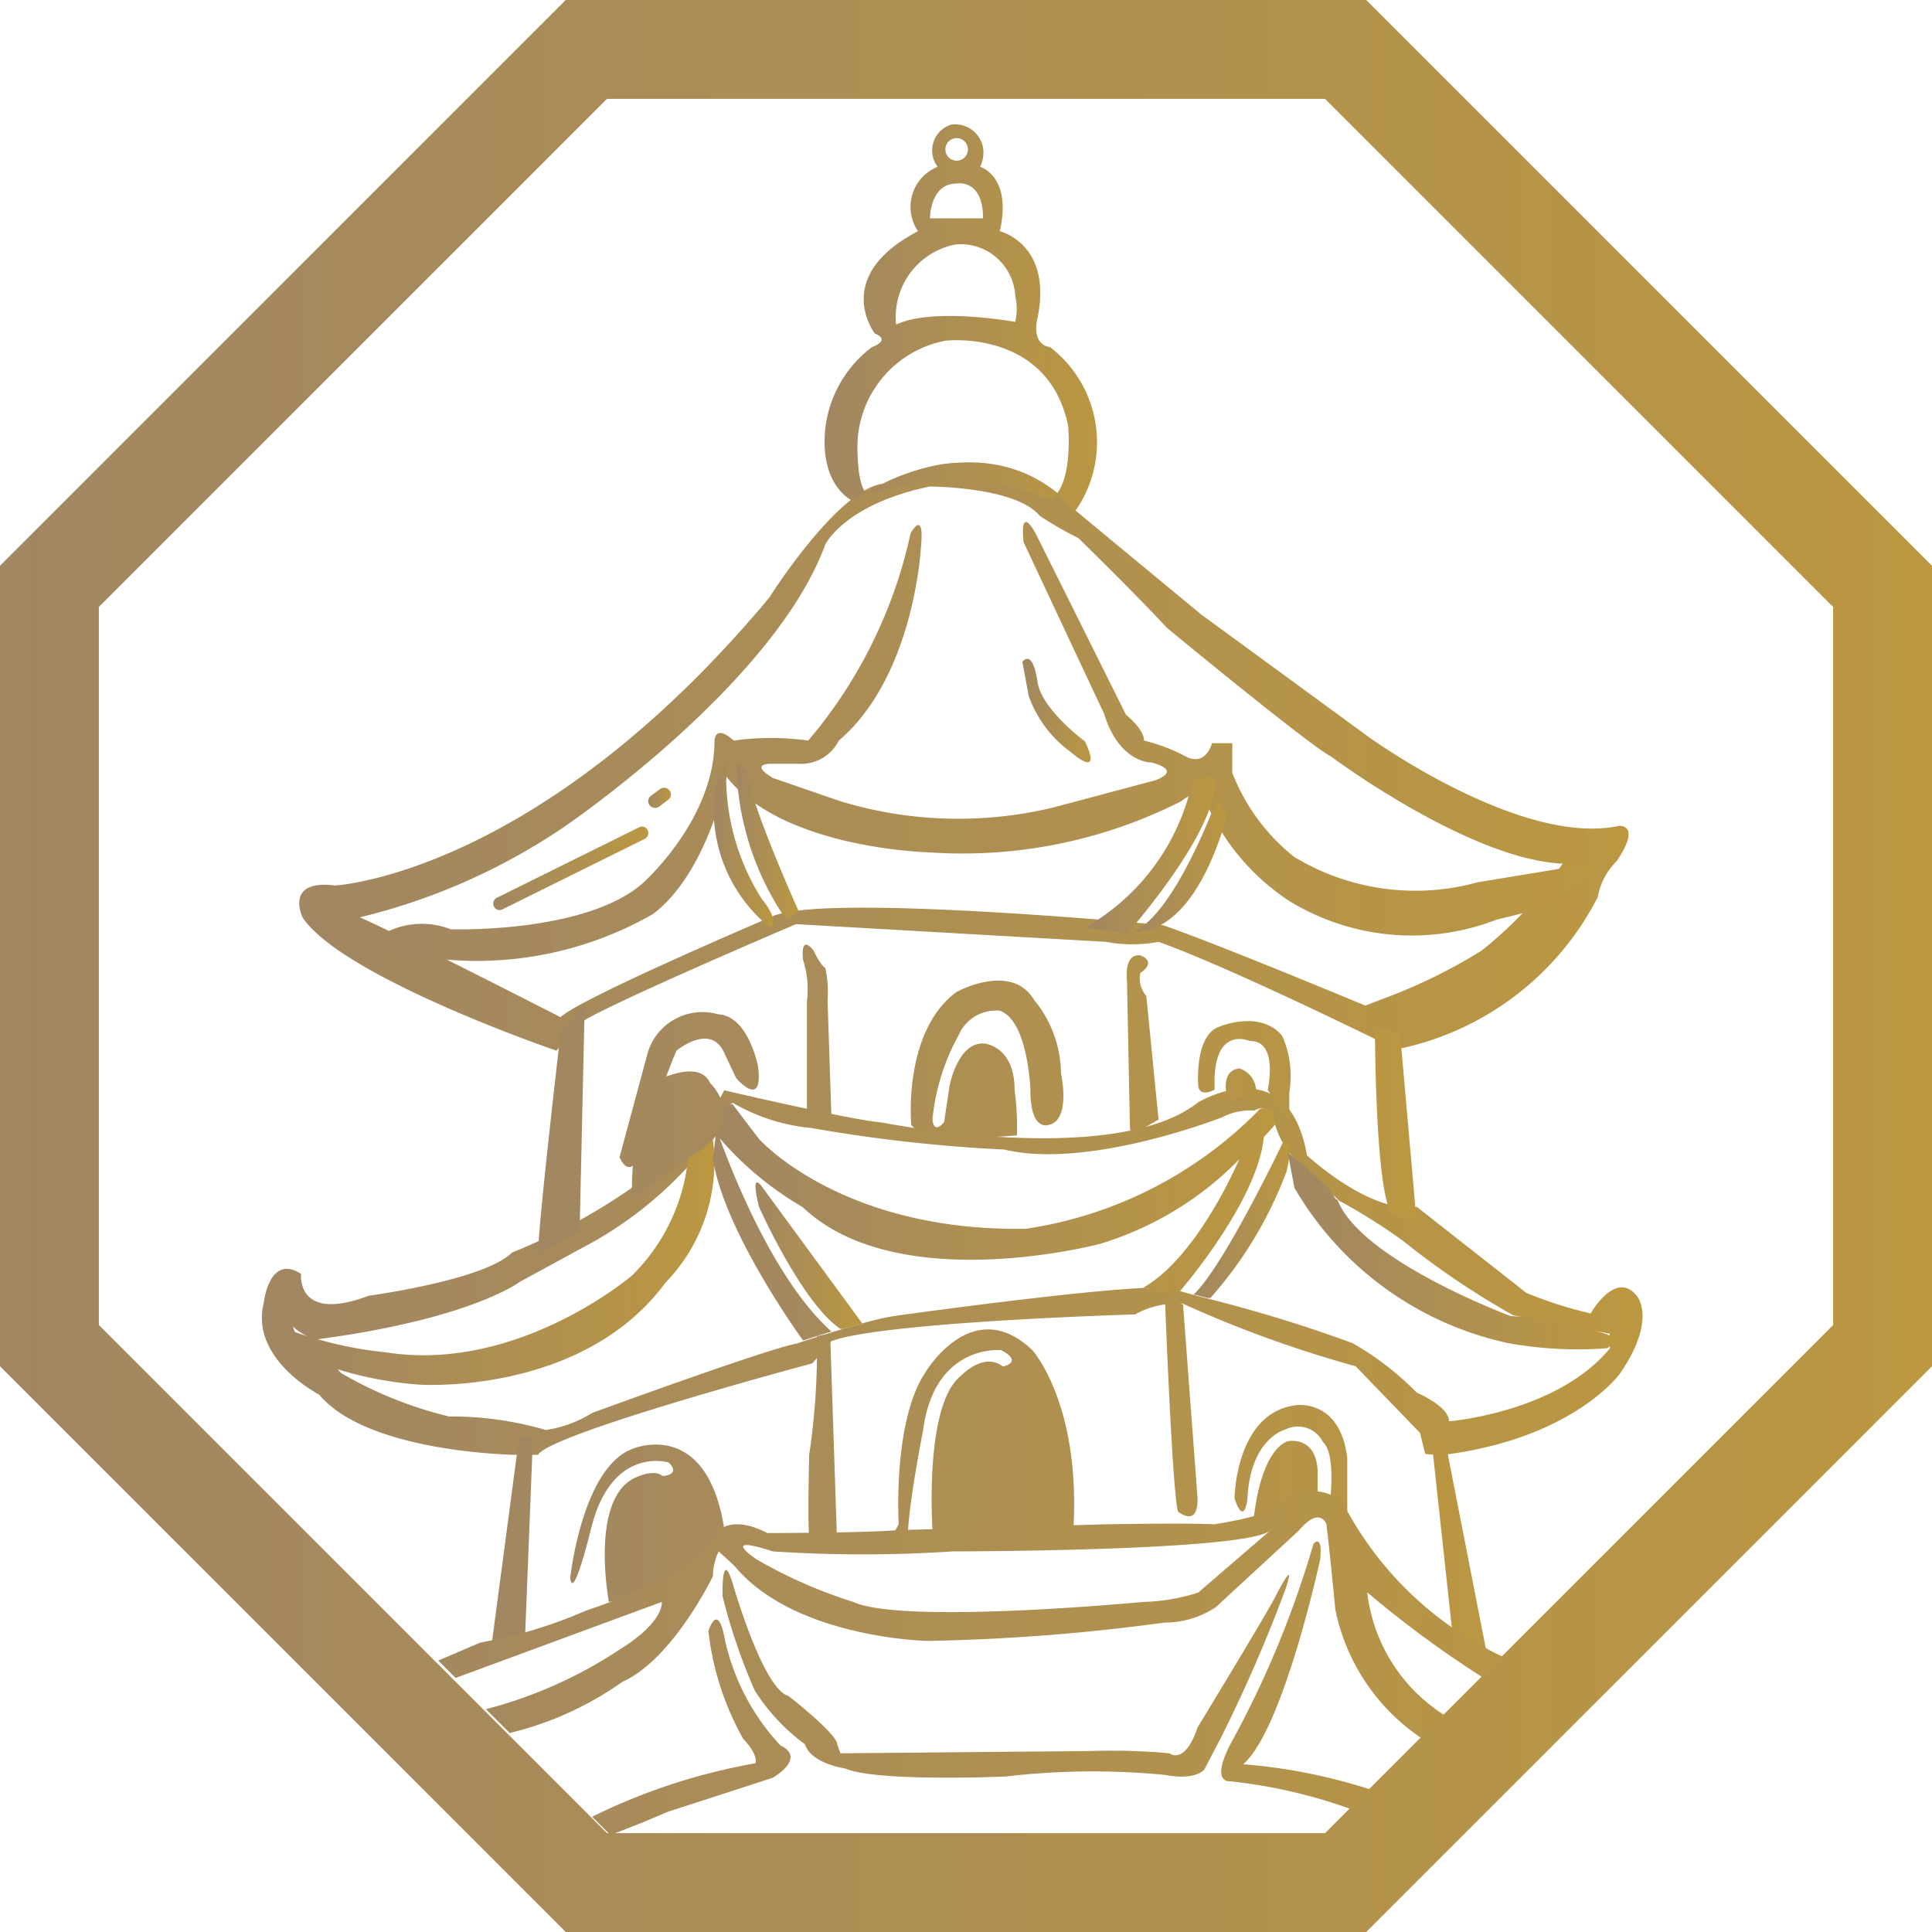 <svg xmlns="http://www.w3.org/2000/svg" xmlns:xlink="http://www.w3.org/1999/xlink" viewBox="0 0 60 60"><defs><style>.cls-1{fill:none;}.cls-2{clip-path:url(#clip-path);}.cls-3{fill:url(#未命名的渐变_55);}.cls-4{fill:url(#未命名的渐变_55-2);}.cls-5{fill:url(#未命名的渐变_55-3);}.cls-6{fill:url(#未命名的渐变_55-4);}.cls-7{fill:url(#未命名的渐变_55-5);}.cls-8{fill:url(#未命名的渐变_55-6);}.cls-9{fill:url(#未命名的渐变_55-7);}.cls-10{fill:url(#未命名的渐变_55-8);}.cls-11{fill:url(#未命名的渐变_55-9);}.cls-12{fill:url(#未命名的渐变_55-10);}.cls-13{fill:url(#未命名的渐变_55-11);}.cls-14{fill:url(#未命名的渐变_55-12);}.cls-15{fill:url(#未命名的渐变_55-13);}.cls-16{fill:url(#未命名的渐变_55-14);}.cls-17{fill:url(#未命名的渐变_55-15);}.cls-18{fill:url(#未命名的渐变_55-16);}.cls-19{fill:url(#未命名的渐变_55-17);}.cls-20{fill:url(#未命名的渐变_55-18);}.cls-21{fill:url(#未命名的渐变_55-19);}.cls-22{fill:url(#未命名的渐变_55-20);}.cls-23{fill:url(#未命名的渐变_55-21);}.cls-24{fill:url(#未命名的渐变_55-22);}.cls-25{fill:url(#未命名的渐变_55-23);}</style><clipPath id="clip-path" transform="translate(0)"><rect class="cls-1" width="60" height="60"/></clipPath><linearGradient id="未命名的渐变_55" y1="30" x2="60" y2="30" gradientUnits="userSpaceOnUse"><stop offset="0" stop-color="#a18762"/><stop offset="1" stop-color="#bb9741"/></linearGradient><linearGradient id="未命名的渐变_55-2" x1="9.35" y1="23.5" x2="50.59" y2="23.5" xlink:href="#未命名的渐变_55"/><linearGradient id="未命名的渐变_55-3" x1="11.18" y1="23.03" x2="49.74" y2="23.03" xlink:href="#未命名的渐变_55"/><linearGradient id="未命名的渐变_55-4" x1="31.75" y1="22.07" x2="33.88" y2="22.07" xlink:href="#未命名的渐变_55"/><linearGradient id="未命名的渐变_55-5" x1="15.31" y1="26.97" x2="20.14" y2="26.97" gradientTransform="translate(-14.3 30.88) rotate(-63.65)" xlink:href="#未命名的渐变_55"/><linearGradient id="未命名的渐变_55-6" x1="20.08" y1="24.98" x2="20.79" y2="24.98" gradientTransform="translate(21.6 57.22) rotate(-142.78)" xlink:href="#未命名的渐变_55"/><linearGradient id="未命名的渐变_55-7" x1="22.16" y1="26.14" x2="24.02" y2="26.14" xlink:href="#未命名的渐变_55"/><linearGradient id="未命名的渐变_55-8" x1="22.87" y1="26.12" x2="24.8" y2="26.12" xlink:href="#未命名的渐变_55"/><linearGradient id="未命名的渐变_55-9" x1="33.69" y1="26.58" x2="37.68" y2="26.58" xlink:href="#未命名的渐变_55"/><linearGradient id="未命名的渐变_55-10" x1="35.23" y1="26.89" x2="38.11" y2="26.89" xlink:href="#未命名的渐变_55"/><linearGradient id="未命名的渐变_55-11" x1="8.13" y1="39.49" x2="51.02" y2="39.49" xlink:href="#未命名的渐变_55"/><linearGradient id="未命名的渐变_55-12" x1="9.02" y1="39.11" x2="22.14" y2="39.11" xlink:href="#未命名的渐变_55"/><linearGradient id="未命名的渐变_55-13" x1="37.06" y1="37.9" x2="40.04" y2="37.9" xlink:href="#未命名的渐变_55"/><linearGradient id="未命名的渐变_55-14" x1="23.46" y1="39" x2="26.8" y2="39" xlink:href="#未命名的渐变_55"/><linearGradient id="未命名的渐变_55-15" x1="40.04" y1="38.84" x2="50.12" y2="38.84" xlink:href="#未命名的渐变_55"/><linearGradient id="未命名的渐变_55-16" x1="22.14" y1="37.94" x2="39.61" y2="37.94" xlink:href="#未命名的渐变_55"/><linearGradient id="未命名的渐变_55-17" x1="15.25" y1="46.03" x2="46.25" y2="46.03" xlink:href="#未命名的渐变_55"/><linearGradient id="未命名的渐变_55-18" x1="25.64" y1="9.86" x2="34.13" y2="9.86" xlink:href="#未命名的渐变_55"/><linearGradient id="未命名的渐变_55-19" x1="8.24" y1="53.59" x2="52.81" y2="53.59" xlink:href="#未命名的渐变_55"/><linearGradient id="未命名的渐变_55-20" x1="8.24" y1="51.99" x2="52.81" y2="51.99" xlink:href="#未命名的渐变_55"/><linearGradient id="未命名的渐变_55-21" x1="8.24" y1="52.04" x2="52.81" y2="52.04" xlink:href="#未命名的渐变_55"/><linearGradient id="未命名的渐变_55-22" x1="8.24" y1="50.14" x2="52.81" y2="50.14" xlink:href="#未命名的渐变_55"/><linearGradient id="未命名的渐变_55-23" x1="16.71" y1="34.13" x2="43.99" y2="34.13" xlink:href="#未命名的渐变_55"/></defs><g id="图层_2" data-name="图层 2"><g id="图层_1-2" data-name="图层 1"><g class="cls-2"><path class="cls-3" d="M42.43,0H17.57L0,17.57V42.43L17.57,60H42.43L60,42.43V17.57Zm14.5,41.15L41.15,56.93H18.85L3.07,41.15V18.85L18.85,3.07h22.3L56.93,18.85Z" transform="translate(0)"/><path class="cls-4" d="M50.27,25.65c-3.05.65-7.76-2.76-7.76-2.76L37.3,19.08l-3.88-3.21c-2.48-2.8-6-.85-6-.85-1.42.19-3.53,3.54-3.53,3.54-7.2,8.63-13.49,8.94-13.49,8.94-1.59-.2-1,1-1,1,1.27,1.87,7.88,4.13,7.88,4.13l.75-.87c.8-.55,6.69-3.06,6.69-3.06l9.63.55a4.36,4.36,0,0,0,1.63,0c2.35.84,7.38,3.34,7.38,3.34a9,9,0,0,0,6.26-4.73,2.07,2.07,0,0,1,.59-1.12C51,25.57,50.27,25.65,50.27,25.65ZM46,29.53A16.75,16.75,0,0,1,43,31l-.6.23s-4.57-1.91-6.29-2.5c0,0-10.46-1-12.1-.28,0,0-6,2.55-6.6,3.14,0,0-5.52-2.82-6.24-3.1a19.43,19.43,0,0,0,6.32-2.79s6.54-4.42,8.14-8.79c0,0,.6-1.25,3.24-1.8,0,0,2.67,0,3.42.91a11.14,11.14,0,0,0,1.2.69s1.91,1.87,2.74,2.78c0,0,4.42,3.65,5.1,4,0,0,4.3,3.21,7.2,3.33A12.27,12.27,0,0,1,46,29.53Z" transform="translate(0)"/><path class="cls-5" d="M34.29,22.17c.48,1.55,1.48,1.51,1.48,1.51,1,.28.08.56.08.56l-3.11.83a12.58,12.58,0,0,1-6.65-.19L24,24.16c-.79-.48,0-.44,0-.44l.79,0A1.31,1.31,0,0,0,26.05,23C28.4,21,28.6,17,28.6,17c.12-1.24-.32-.44-.32-.44A14.78,14.78,0,0,1,25.1,23a8.23,8.23,0,0,0-2.31,0c-.6-.53-.6,0-.6,0,0,2.46-2.23,4.43-2.23,4.43C18.17,29,14,28.86,14,28.86a2.47,2.47,0,0,0-1.94.06l-.91.06.9.51a11,11,0,0,0,8.24-1.11c1.71-1.32,2.27-4.26,2.27-4.26,1.77,2.25,6.29,2.35,6.29,2.35a15,15,0,0,0,7.84-1.59c.56-.48.8.12.8.12a7,7,0,0,0,2.58,3,7.29,7.29,0,0,0,6.41.56l1.79-.44,1.44-1.35-3.82.63a7.26,7.26,0,0,1-5.7-.79A6.19,6.19,0,0,1,38.27,24v-.92l-.63,0c-.24.76-.8.42-.8.42A5.49,5.49,0,0,0,35.53,23c0-.36-.56-.8-.56-.8L32.18,16.6c-.55-1-.39.24-.39.24Z" transform="translate(0)"/><path class="cls-6" d="M31.75,20.55l.2,1.07a3.66,3.66,0,0,0,1.31,1.74s1,.89.44-.33c0,0-1.36-1-1.48-1.86C32.22,21.17,32.1,20.16,31.75,20.55Z" transform="translate(0)"/><rect class="cls-7" x="17.53" y="24.3" width="0.4" height="5.33" rx="0.19" transform="translate(34.02 -0.89) rotate(63.65)"/><rect class="cls-8" x="20.05" y="24.77" width="0.77" height="0.42" rx="0.2" transform="matrix(-0.8, 0.6, -0.6, -0.8, 51.82, 32.5)"/><path class="cls-9" d="M22.23,24.36a4.7,4.7,0,0,0,1.69,4.45s.35-.13-.26-.89a7.09,7.09,0,0,1-1.08-4.44Z" transform="translate(0)"/><path class="cls-10" d="M22.87,23.66a8.76,8.76,0,0,0,1.56,4.92l.37-.29S23.16,24.64,23.25,24Z" transform="translate(0)"/><path class="cls-11" d="M37.05,24.16a6.86,6.86,0,0,1-3.36,4.65L35,29s2.91-3.28,2.72-4.85Z" transform="translate(0)"/><path class="cls-12" d="M37.78,24.85s-1.27,3.48-2.55,4.07c0,0,1.76.35,2.88-3.6Z" transform="translate(0)"/><path class="cls-13" d="M50.85,40.27c-.66-.88-1.45.52-1.45.52a12.69,12.69,0,0,1-2-.64L44,37.48c-1.47.21-3.41-1.6-3.41-1.6-.59-3.35-3.39-1.64-3.39-1.64-2.61,2.06-9.81.62-9.81.62-.93-.07-4.9-1-4.9-1a4.81,4.81,0,0,1-.51.82c0,.19.08.38.11.57l.1-.15a2,2,0,0,1-.2-.42l.77-.43a5.89,5.89,0,0,0,2.43.78,47.53,47.53,0,0,0,6,.67c2.62.63,6.76-1,6.76-1a1.9,1.9,0,0,1,1-.21h0s.52-.33.64.41a2.78,2.78,0,0,0,.32.71l.08.12a.35.35,0,0,0,.05.08l1.55,1.48h0a17.86,17.86,0,0,1,2,1.26A25,25,0,0,0,47,40.85l3,.57c-.1.17,0,.21,0,.45-1.64,2-5,2.27-5,2.27,0-.47-1-.89-1-.89A9.07,9.07,0,0,0,42,41.71a44.3,44.3,0,0,0-4.49-1.38l-.38-.1-.51-.14L35.49,40c-2.3.11-7.72.87-7.72.87a8.71,8.71,0,0,0-1.09.26l-.5.14-.36.11-.45.14-.43.14-.21.07c-.85.14-6.34,2.15-6.34,2.15a3.75,3.75,0,0,1-1.44.53,10.44,10.44,0,0,0-3-.42,12.4,12.4,0,0,1-3.36-1.35l-.17-.19c-1.18-.53-1.32-1.25-1.32-1.25s.29.28.7.4v0c4.83-.63,6.34-1.79,6.34-1.79l2.28-1.24a12,12,0,0,0,3-2.4,4.07,4.07,0,0,0,0-.7A18.91,18.91,0,0,1,15.9,38.9c-.86.86-4.45,1.34-4.45,1.34-2.27.86-2.1-.68-2.1-.68-1-.64-1.16.91-1.16.91-.43,1.74,1.72,2.84,1.72,2.84,1.52,1.82,6.1,1.87,6.1,1.87h.7c.36-.66,8.52-2.84,8.52-2.84l.59-.69c1.6-.6,9.43-.83,9.43-.83a2.67,2.67,0,0,1,1.49-.33,36.4,36.4,0,0,0,5.36,1.94l2,2.07.16.65a2.65,2.65,0,0,0,.8,0c3.85-.55,5.24-2.48,5.24-2.48C51.46,41,50.85,40.27,50.85,40.27Z" transform="translate(0)"/><path class="cls-14" d="M19.63,39.61S16.09,42.64,12,42a12.28,12.28,0,0,1-3-.69,6,6,0,0,0,.7.94A11.4,11.4,0,0,0,13,43s5.07.36,7.67-3.17a5.36,5.36,0,0,0,1.45-4.57c-.2.26-.44.14-.73.45A5.94,5.94,0,0,1,19.63,39.61Z" transform="translate(0)"/><path class="cls-15" d="M37.06,40.21l.06,0,.38.1.09,0a12.48,12.48,0,0,0,2.35-3.89,2.29,2.29,0,0,0,.1-.71l0-.07-.08-.12-.08-.12S38,39.35,37.06,40.21Z" transform="translate(0)"/><path class="cls-16" d="M23.69,36.89s-.42-.65-.12.59c0,0,1.34,3,2.53,3.79l.08,0,.5-.14.12,0Z" transform="translate(0)"/><path class="cls-17" d="M40.2,36.89a10.14,10.14,0,0,0,6.63,4.82,12,12,0,0,0,3.08.16l0,0s.41-.21,0-.43a11.68,11.68,0,0,0-3-.57s-4.63-1.72-5.37-3.6c-.14-.06-.19-.35-.3-.38a11.73,11.73,0,0,0-1.25-1.1h0Z" transform="translate(0)"/><path class="cls-18" d="M22.14,36c.32,2,2.19,4.78,2.8,5.63l.88-.28h0c-1.8-1.61-3.1-5-3.47-6a10.08,10.08,0,0,0,2.58,2.14c2.95,2.81,9.23,1.14,9.23,1.14A10.13,10.13,0,0,0,38.49,36c-.5,1.11-1.6,3.2-3,4h0c.24,0,.47.13.64.14a1.57,1.57,0,0,1,.48,0h0s2.45-2.81,2.64-4.83h0c.23-.24.36-.4.36-.4s0-.62-.48-.47a12.74,12.74,0,0,1-7.27,3.72c-5.73.1-8.29-2.79-8.29-2.79l-.82-1.08s-.61,0-.57.85l.05.09Z" transform="translate(0)"/><path class="cls-19" d="M16.55,44.67,16.3,51l-1.05.21.87-6.56Zm8.82-3.17a22.07,22.07,0,0,1-.24,3.68s-.05,1.94,0,2.59L26,48l-.22-6.59Zm10.81-1.14s.22,5.86.4,6.58c0,0,.64.54.61-.43l-.45-6Zm8.27,4.3.65,6,1.15,1.08-1.37-7ZM18.34,47.54c.63-2.68,2.43-2.12,2.43-2.12.39.39-.19.42-.19.42-.31-.26-.95.1-.95.1-1.3.76-.72,3.81-.72,3.81l1.62-.31.87-.21,1.08-1.83C21.91,44,19.63,45,19.63,45c-1.56.6-1.92,4-1.92,4C17.79,49.78,18.34,47.54,18.34,47.54Zm9.46,0h.4c.05-1,.47-3.14.47-3.14.36-2.68,2.42-2.47,2.42-2.47.71.37.06.51.06.51-.6-.47-1.31.29-1.31.29-1.15.91-.88,4.79-.88,4.79l4.38-.12c.2-3.84-1.28-5.47-1.28-5.47-1.88-1.79-3.34.72-3.34.72-1,1.53-.81,4.68-.81,4.68Zm10.94-1c.09-1.89,1.19-2.15,1.19-2.15a.87.87,0,0,1,1.16.4c.41.37.21,1.88.21,1.88l.54.42V45.28c-.22-1.86-1.6-1.64-1.6-1.64-1.88.24-1.9,2.9-1.9,2.9C38.65,47.44,38.74,46.54,38.74,46.54Zm.18.7,2-.59v-1c-.07-1.08-.93-.89-.93-.89-.78.29-1,2-1,2Z" transform="translate(0)"/><path class="cls-20" d="M29.12,5.18a.84.84,0,0,1,.42-1.31.88.88,0,0,1,1,.8,1.05,1.05,0,0,1-.1.51s1,.29.61,2c0,0,1.67.4,1.16,2.75,0,0-.19.76.4.85a3.72,3.72,0,0,1,.77,5.11,3.89,3.89,0,0,0-3.17-1.46s-1.2-.42-3.72,1.13c0,0-1-.42-.87-2.14a3.68,3.68,0,0,1,1.46-2.64s.61-.21.09-.42c0,0-1.37-1.77,1.34-3.18A1.34,1.34,0,0,1,29.12,5.18Zm.59-.89a.35.35,0,0,0-.35.35.35.35,0,1,0,.7,0A.35.35,0,0,0,29.71,4.29Zm.82,2.49c0-1.24-.82-1.08-.82-1.08-.83,0-.83,1.08-.83,1.08Zm1,3.21a1.79,1.79,0,0,0,0-.8,1.7,1.7,0,0,0-1.84-1.6,2.29,2.29,0,0,0-1.86,2.49C29,9.53,31.55,10,31.55,10ZM27,15.35a7.68,7.68,0,0,1,5.6.18c.76-.44.57-2.32.57-2.32-.63-3-3.8-2.63-3.8-2.63A3.36,3.36,0,0,0,26.63,14C26.66,15.42,27,15.35,27,15.35Z" transform="translate(0)"/><path class="cls-1" d="M23.46,48.43a14.94,14.94,0,0,0,3,1.32c1.55.71,9,0,9,0a6.14,6.14,0,0,0,1.71-.29l2.24-1.93c-.73.66-9.86.65-9.86.65a42.19,42.19,0,0,1-5.59,0C22.28,47.62,23.46,48.43,23.46,48.43Z" transform="translate(0)"/><path class="cls-1" d="M41.48,50s-.2-2.1-.28-2.66c0,0-.2-.57-.85.2l-2.58,2.38a2.85,2.85,0,0,1-1.59.48,62.4,62.4,0,0,1-7.37.57s-4.15-.08-6-2.34l-.48-.44a1.81,1.81,0,0,0-.18.77s-1.24,2.58-2.81,3.28a10.2,10.2,0,0,1-3.5,1.59l2.56,2.56a18.82,18.82,0,0,1,5.07-1.66s.12-.23-.38-.76A8.86,8.86,0,0,1,22,50.62s.28-.94.5.2a7,7,0,0,0,1.74,3.35s.84.36-.24,1l-3.21,1s-.79.35-1.73.7h22.2L42,56.2a16.08,16.08,0,0,0-3.84-.88s-.6.09,0-1.15A30.68,30.68,0,0,0,40.75,48s.29-.36.21.48c0,0-1.1,5.27-2.41,6.36a17.37,17.37,0,0,1,4,.8L44.17,54A6.34,6.34,0,0,1,41.48,50Zm-1.57-.63a46,46,0,0,1-2,4.61l-.52,1s-.23.37-1.24.18a23.3,23.3,0,0,0-4.93.05s-4,.18-5-.25c0,0-1.06-.15-1.24-.75a6.12,6.12,0,0,1-1.56-1.67,17.92,17.92,0,0,1-1-2.93s0-1.6.34-.31c0,0,.93,3.22,1.71,3.41,0,0,1.48,1.18,1.51,1.5l.06.28,7.77-.07a19.82,19.82,0,0,1,2.45.07s.47.39.87-.8c0,0,2.16-3.55,2.42-4.07C39.61,49.58,40.28,48.26,39.91,49.36Z" transform="translate(0)"/><path class="cls-1" d="M44.89,53.29l1.18-1.18a32.41,32.41,0,0,1-3.6-2.65A5.23,5.23,0,0,0,44.89,53.29Z" transform="translate(0)"/><path class="cls-1" d="M18.16,50s3.55-1.13,4-2.4c0,0,.44-.61,1.61,0,0,0,2.92,0,4.05-.09l6.41-.18s2.66-.05,3.4,0c0,0,1.74-.25,2-.6a1.5,1.5,0,0,1,2-.1,10.68,10.68,0,0,0,5,4.82L57,41.16V18.85L41.24,3.08H18.94L3.16,18.85V41.16L13.55,51.54,14.86,51A14.48,14.48,0,0,0,18.16,50Z" transform="translate(0)"/><path class="cls-1" d="M19.24,51.23c1.42-.88,1.31-1.48,1.31-1.48l-6.46,2.33,1,1A13.76,13.76,0,0,0,19.24,51.23Z" transform="translate(0)"/><path class="cls-21" d="M24,55.21c1.08-.68.24-1,.24-1a7,7,0,0,1-1.74-3.35c-.22-1.14-.5-.2-.5-.2A8.86,8.86,0,0,0,23.08,54c.5.53.38.76.38.76a18.82,18.82,0,0,0-5.07,1.66l.55.55H19c.94-.35,1.73-.7,1.73-.7Z" transform="translate(0)"/><path class="cls-22" d="M39.61,49.58c-.26.52-2.42,4.07-2.42,4.07-.4,1.19-.87.8-.87.8a19.82,19.82,0,0,0-2.45-.07l-7.77.07L26,54.17c0-.32-1.51-1.5-1.51-1.5-.78-.19-1.71-3.41-1.71-3.41-.38-1.29-.34.31-.34.31a17.92,17.92,0,0,0,1,2.93A6.12,6.12,0,0,0,25,54.17c.18.6,1.24.75,1.24.75,1,.43,5,.25,5,.25a23.3,23.3,0,0,1,4.93-.05c1,.19,1.24-.18,1.24-.18l.52-1a46,46,0,0,0,2-4.61C40.28,48.26,39.61,49.58,39.61,49.58Z" transform="translate(0)"/><path class="cls-23" d="M41,48.43c.08-.84-.21-.48-.21-.48a30.68,30.68,0,0,1-2.58,6.22c-.64,1.24,0,1.15,0,1.15A16.08,16.08,0,0,1,42,56.2l.61-.61a17.37,17.37,0,0,0-4-.8C39.86,53.7,41,48.43,41,48.43Z" transform="translate(0)"/><path class="cls-24" d="M20.55,49.75s.11.6-1.31,1.48a13.76,13.76,0,0,1-4.15,1.85l.74.74a10.2,10.2,0,0,0,3.5-1.59c1.57-.7,2.81-3.28,2.81-3.28a1.81,1.81,0,0,1,.18-.77l.48.44c1.86,2.26,6,2.34,6,2.34a62.4,62.4,0,0,0,7.37-.57,2.85,2.85,0,0,0,1.59-.48l2.58-2.38c.65-.77.85-.2.85-.2.08.56.28,2.66.28,2.66a6.34,6.34,0,0,0,2.69,4l.72-.71a5.23,5.23,0,0,1-2.42-3.83,32.41,32.41,0,0,0,3.6,2.65l.63-.64a10.68,10.68,0,0,1-5-4.82,1.5,1.5,0,0,0-2,.1c-.26.35-2,.6-2,.6-.74-.05-3.4,0-3.4,0l-6.41.18c-1.13.09-4.05.09-4.05.09-1.17-.61-1.61,0-1.61,0-.43,1.27-4,2.4-4,2.4a14.48,14.48,0,0,1-3.3,1l-1.31.56.54.54ZM24,48.18a42.19,42.19,0,0,0,5.59,0s9.13,0,9.86-.65l-2.24,1.93a6.14,6.14,0,0,1-1.71.29s-7.45.71-9,0a14.94,14.94,0,0,1-3-1.32S22.28,47.62,24,48.18Z" transform="translate(0)"/><path class="cls-25" d="M18.16,31.14,18,38.26l-1.28.64c-.05-.5.69-6.83.69-6.83Zm7.66,3.53-.12-3.61a3.43,3.43,0,0,0-.07-1c-.16-.09-.37-.55-.37-.55-.43-.52-.32.3-.32.3a3,3,0,0,1,.12,1.29v3.53Zm5.76.59a8.45,8.45,0,0,0-.07-1.41c0-1.36-.93-1.44-.93-1.44-.83-.08-1.09,1.31-1.09,1.31l-.17,1.13c-.36.41-.36-.11-.36-.11a6.76,6.76,0,0,1,.81-2.59,1.26,1.26,0,0,1,1.28-.76c.88.3.95,2.46.95,2.46,0,1.33.58,1.08.58,1.08.69-.15.37-1.6.37-1.6a3.64,3.64,0,0,0-.83-2.27c-.71-1.2-2.42-.25-2.42-.25-1.67,1.24-1.4,4.12-1.4,4.12C28.68,35.54,31.58,35.26,31.58,35.26Zm3.55,0,.85-.49-.38-3.84a.84.84,0,0,1-.19-.71c.55-.38,0-.55,0-.55-.52-.06-.41.78-.41.78L35.09,35Zm4.24-1.41.67,1v-.92a3.09,3.09,0,0,0-.22-1.76c-.68-.82-1.94-.29-1.94-.29-.78.25-.67,1.78-.67,1.78,0,.47.51.18.51.18v-.37c.06-1.61,1.09-1.14,1.09-1.14C39.72,32.3,39.37,33.85,39.37,33.85ZM39,34a.74.74,0,0,0-.51-.82c-.66.08-.35,1-.35,1ZM42.7,31.9s0,5.2.54,5.81L44,38l-.52-5.91ZM23.54,33.11s-.3-1.57-1.24-1.61a1.77,1.77,0,0,0-2.21,1.29l-.85,3.15s.32.8.67-.19c0,0,.66-2.12,1.1-3.12,0,0,1-.84,1.45,0l.4.85S23.72,34.49,23.54,33.11Zm-3.91,4.14L21.3,36c2.11-1.09.75-2.37.75-2.37-.36-.8-1.79,0-1.79,0A8.9,8.9,0,0,0,19.63,37.25Z" transform="translate(0)"/></g></g></g></svg>